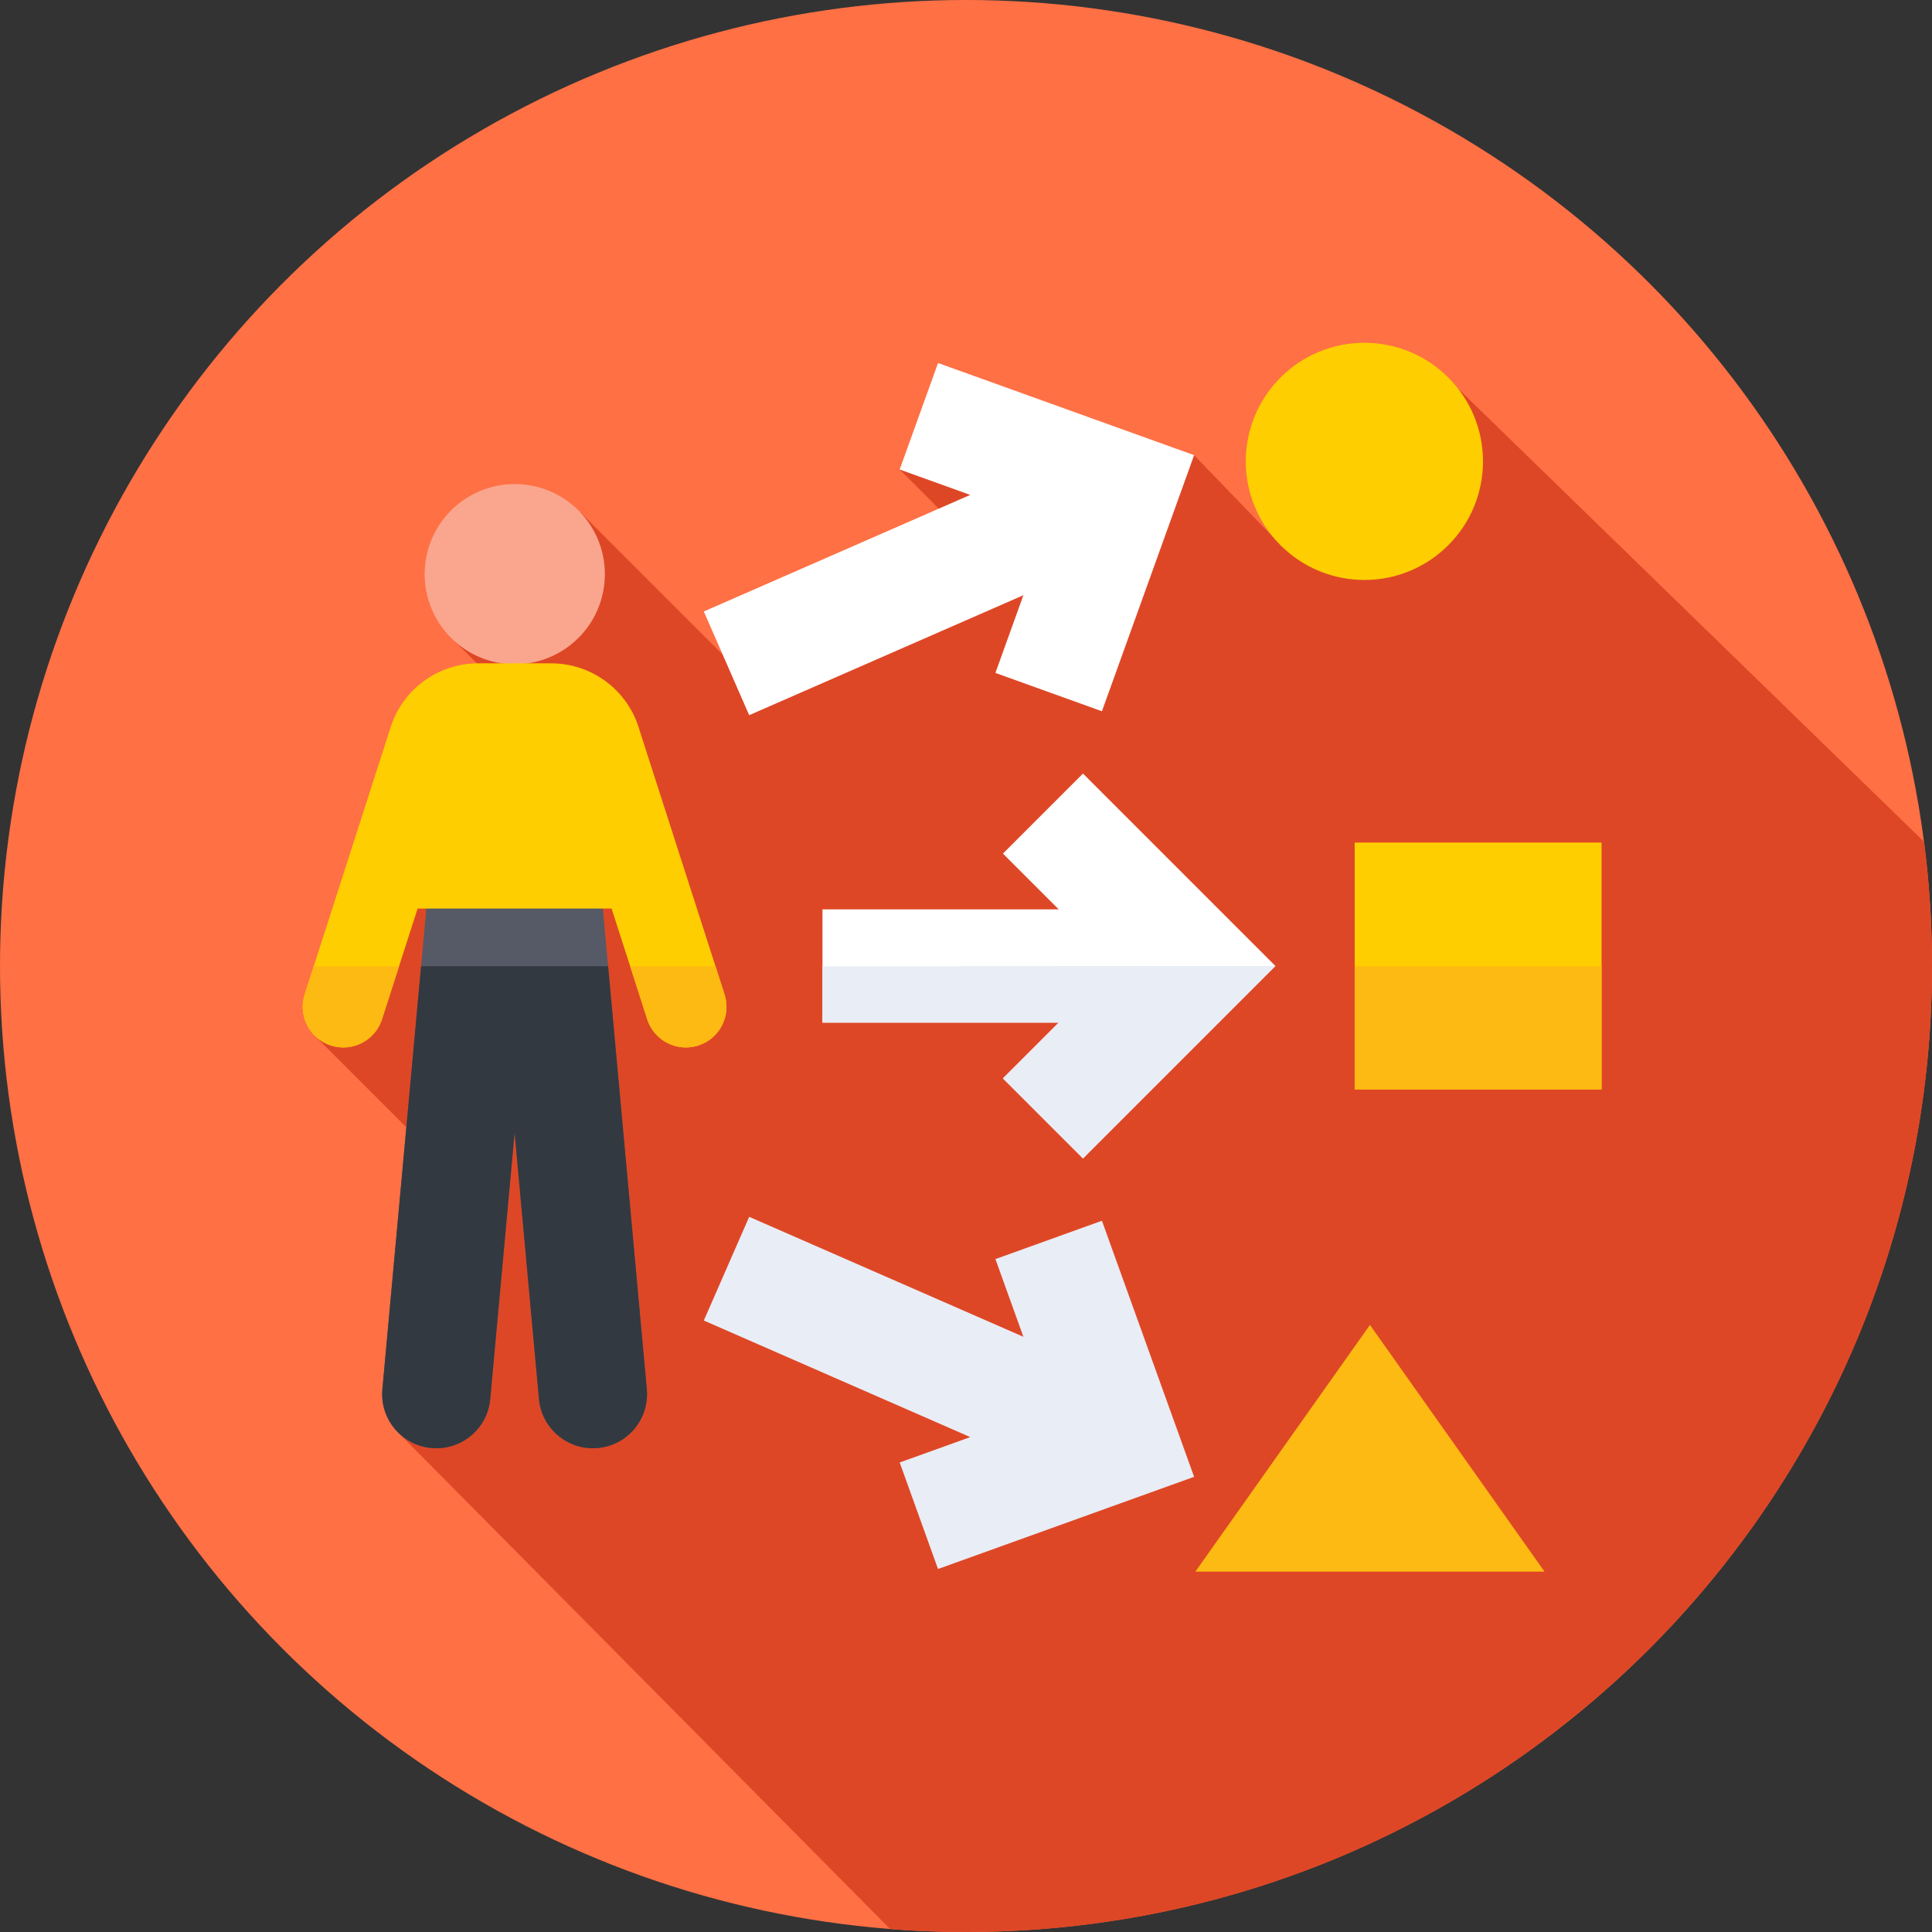<svg id="Capa_1" enable-background="new 0 0 512 512" height="512" viewBox="0 0 512 512" width="512" xmlns="http://www.w3.org/2000/svg"><rect x="0" y="0" width="512" height="512" fill="#333333" stroke="none"/><g><g><g><g><g><g><g><circle cx="256" cy="256" fill="#ff7045" r="256"/></g></g></g></g></g></g><path d="m512 256c0-11.155-.714-22.144-2.098-32.922l-123.275-119.887-46.548 41.93-23.628-24.494-78.025 3.798 23.537 23.537-63.902 32.058-44.223-44.223-34.496 33.008 11.766 11.675-47.771 93.91 45.18 45.18-22.793 60.272 130.181 131.381c6.63.514 13.332.777 20.095.777 141.385 0 256-114.615 256-256z" fill="#de4726"/><g><g><g><path d="m157.106 383.806c-7.335 0-13.591-5.595-14.273-13.043l-6.459-70.61-6.459 70.61c-.722 7.891-7.691 13.706-15.597 12.982-7.891-.722-13.704-7.705-12.982-15.596l12.758-139.463c.676-7.387 6.871-13.042 14.289-13.042h15.98c7.418 0 13.613 5.654 14.289 13.042l12.758 139.463c.722 7.891-5.09 14.874-12.982 15.596-.442.041-.885.061-1.322.061z" fill="#555a66"/></g></g><g><g><path d="m161.159 256.069h-49.569l-10.253 112.08c-.722 7.892 5.09 14.875 12.982 15.596 7.905.724 14.875-5.091 15.597-12.982l6.459-70.61 6.459 70.61c.681 7.447 6.938 13.043 14.273 13.042.437 0 .88-.02 1.324-.061 7.891-.722 13.704-7.705 12.982-15.596z" fill="#333940"/></g></g><g><g><g><g><ellipse cx="136.374" cy="152.071" fill="#faa68e" rx="23.877" ry="23.877" transform="matrix(.099 -.995 .995 .099 -28.395 272.797)"/></g></g></g></g><g><g><path d="m102.532 195.806-21.794 67.72c-1.821 5.658 1.289 11.72 6.947 13.541 1.096.353 2.207.52 3.299.52 4.547 0 8.773-2.906 10.242-7.468l9.442-29.34h51.412l9.442 29.34c1.468 4.562 5.694 7.468 10.242 7.468 1.092 0 2.203-.168 3.299-.52 5.658-1.821 8.768-7.883 6.947-13.541l-21.794-67.72-.97-3.052c-3.21-10.103-12.591-16.965-23.192-16.965h-.006-19.351c-10.586 0-19.957 6.844-23.18 16.927z" fill="#ffce00"/></g></g><g><g fill="#fdba12"><path d="m80.737 263.526c-1.821 5.658 1.289 11.72 6.947 13.541 1.096.353 2.207.521 3.299.521 4.547 0 8.773-2.906 10.242-7.468l4.522-14.051h-22.61z"/><path d="m189.611 256.069h-22.61l4.522 14.051c1.468 4.562 5.694 7.468 10.242 7.468 1.092 0 2.203-.168 3.299-.521 5.658-1.821 8.768-7.883 6.947-13.541z"/></g></g></g><g><ellipse cx="361.629" cy="122.243" fill="#ffce00" rx="31.433" ry="31.433" transform="matrix(.707 -.707 .707 .707 19.48 291.515)"/></g><g><path d="m359.007 223.289h65.422v65.422h-65.422z" fill="#ffce00"/></g><g><path d="m359.007 256.069h65.422v32.642h-65.422z" fill="#fdba12"/></g><g><path d="m363.05 351.117 46.26 65.377-92.521.001z" fill="#fdba12"/></g><path d="m287 204.999-21.212 21.212 14.788 14.789h-62.612v30h62.612l-14.788 14.789 21.212 21.212 51.002-51.001z" fill="#fff"/><path d="m217.964 256.069v14.931h62.612l-14.788 14.789 21.212 21.212 51.001-51.001z" fill="#e9edf5"/><g><path d="m248.586 96.198-10.16 28.227 18.694 6.729-70.602 30.893 12.026 27.484 72.665-31.795-7.413 20.595 28.226 10.16 24.429-67.865z" fill="#fff"/><path d="m292.022 323.509-28.226 10.16 7.413 20.595-72.665-31.795-12.026 27.484 70.602 30.893-18.694 6.729 10.16 28.227 67.865-24.428z" fill="#e9edf5"/></g></g></svg>
